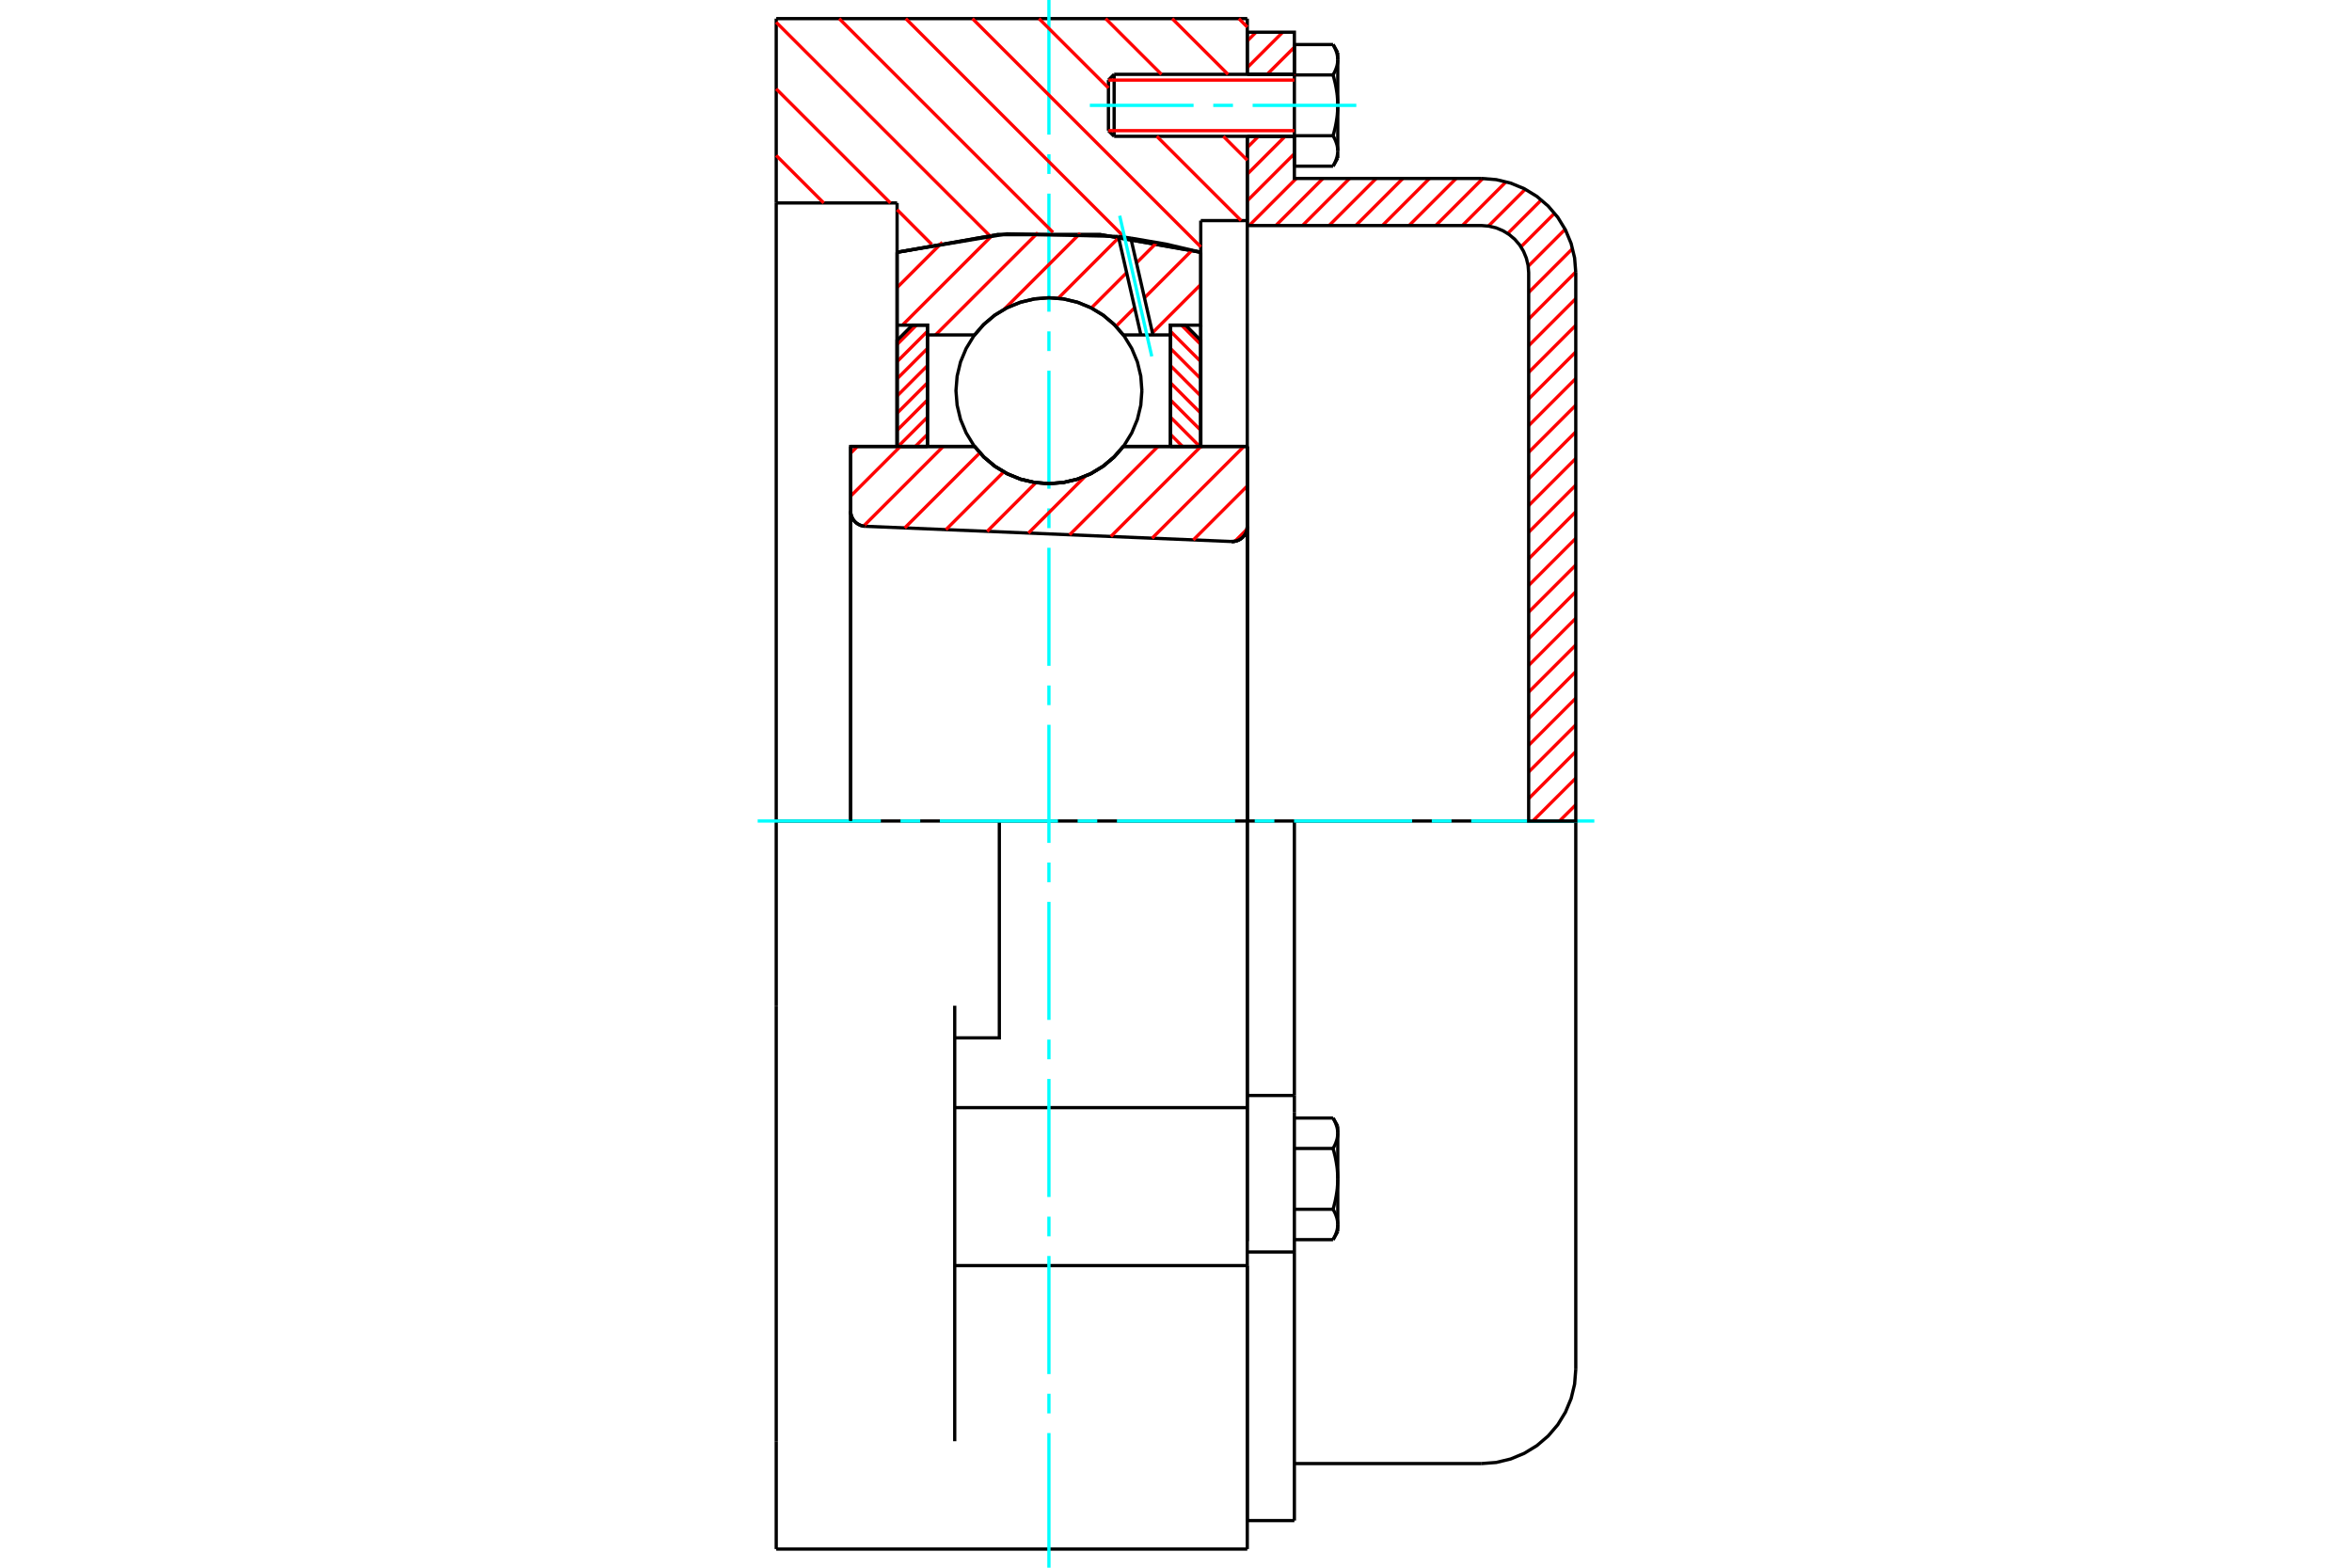 <?xml version="1.0" standalone="no"?>
<!DOCTYPE svg PUBLIC "-//W3C//DTD SVG 1.1//EN"
	"http://www.w3.org/Graphics/SVG/1.1/DTD/svg11.dtd">
<svg xmlns="http://www.w3.org/2000/svg" height="100%" width="100%" viewBox="0 0 36000 24000">
	<rect x="-1800" y="-1200" width="39600" height="26400" style="fill:#FFF"/>
	<g style="fill:none; fill-rule:evenodd" transform="matrix(1 0 0 1 0 0)">
		<g style="fill:none; stroke:#000; stroke-width:50; shape-rendering:geometricPrecision">
			<polyline points="18849,8290 18886,8289 18923,8281 18958,8268 18990,8249 19019,8226 19044,8198 19064,8166 19079,8132 19088,8095 19091,8058"/>
			<line x1="19091" y1="6835" x2="19091" y2="8058"/>
			<line x1="17194" y1="6835" x2="19091" y2="6835"/>
			<polyline points="14917,6835 15062,7000 15231,7141 15419,7254 15622,7337 15836,7387 16055,7404 16274,7387 16488,7337 16692,7254 16880,7141 17049,7000 17194,6835"/>
			<line x1="13020" y1="6835" x2="14917" y2="6835"/>
			<line x1="13020" y1="7825" x2="13020" y2="6835"/>
			<polyline points="13020,7825 13022,7860 13031,7894 13044,7927 13062,7958 13084,7985 13111,8009 13141,8028 13173,8043 13207,8053 13242,8057"/>
			<line x1="18849" y1="8290" x2="13242" y2="8057"/>
			<line x1="19091" y1="8058" x2="19091" y2="12569"/>
			<line x1="13020" y1="7825" x2="13020" y2="12569"/>
			<polyline points="18849,8290 18886,8289 18923,8281 18958,8268 18990,8249 19019,8226 19044,8198 19064,8166 19079,8132 19088,8095 19091,8058"/>
			<line x1="11881" y1="285" x2="19091" y2="285"/>
			<line x1="19091" y1="19375" x2="19091" y2="16957"/>
			<line x1="14613" y1="16957" x2="19091" y2="16957"/>
			<line x1="19091" y1="12569" x2="19091" y2="16957"/>
			<line x1="19091" y1="12569" x2="15296" y2="12569"/>
			<line x1="19091" y1="19375" x2="19091" y2="23715"/>
			<line x1="11881" y1="23715" x2="11881" y2="22064"/>
			<line x1="14613" y1="22064" x2="14613" y2="15397"/>
			<line x1="15296" y1="12569" x2="11881" y2="12569"/>
			<line x1="13731" y1="3107" x2="11881" y2="3107"/>
			<line x1="13731" y1="3862" x2="13731" y2="3107"/>
			<polyline points="18379,3862 16838,3591 15273,3591 13731,3862"/>
			<line x1="18379" y1="3377" x2="18379" y2="3862"/>
			<line x1="19091" y1="3377" x2="18379" y2="3377"/>
			<line x1="19091" y1="2087" x2="19091" y2="3377"/>
			<line x1="19091" y1="285" x2="19091" y2="1138"/>
			<line x1="11881" y1="3107" x2="11881" y2="285"/>
			<line x1="11881" y1="15397" x2="11881" y2="12569"/>
			<polyline points="14613,15889 15296,15889 15296,12569"/>
			<line x1="13731" y1="6835" x2="13731" y2="3862"/>
			<line x1="18379" y1="3862" x2="18379" y2="6835"/>
			<line x1="19091" y1="3377" x2="19091" y2="19000"/>
			<line x1="11881" y1="12569" x2="11881" y2="3107"/>
			<line x1="11881" y1="22064" x2="11881" y2="15397"/>
			<line x1="14613" y1="19375" x2="19091" y2="19375"/>
			<line x1="11881" y1="23715" x2="19091" y2="23715"/>
			<line x1="19091" y1="16771" x2="19812" y2="16771"/>
			<line x1="19812" y1="17024" x2="19812" y2="16771"/>
			<line x1="19812" y1="17078" x2="19812" y2="17024"/>
			<line x1="19812" y1="19167" x2="19812" y2="17078"/>
			<polyline points="19812,16771 19812,12569 19091,12569"/>
			<line x1="19091" y1="23279" x2="19091" y2="19375"/>
			<line x1="19812" y1="23279" x2="19812" y2="19167"/>
			<polyline points="20476,17349 20476,17343 20476,17336 20475,17330 20475,17324 20474,17317 20474,17311 20473,17304 20472,17298 20471,17292 20470,17285 20469,17279 20468,17273 20466,17266 20465,17260 20463,17253 20461,17247 20459,17240 20457,17234 20455,17227 20453,17221 20450,17214 20448,17207 20445,17201 20443,17194 20440,17187 20437,17180 20434,17173 20430,17167 20427,17160 20423,17152 20420,17145 20416,17138 20412,17131 20408,17124 20404,17116"/>
			<line x1="20476" y1="17241" x2="20476" y2="17349"/>
			<polyline points="20476,18047 20476,18035 20476,18022 20475,18009 20475,17996 20474,17984 20474,17971 20473,17958 20472,17945 20471,17933 20470,17920 20469,17907 20468,17894 20466,17881 20465,17869 20463,17856 20461,17843 20459,17830 20457,17817 20455,17804 20453,17790 20450,17777 20448,17764 20445,17750 20443,17737 20440,17723 20437,17710 20434,17696 20430,17682 20427,17668 20423,17654 20420,17640 20416,17626 20412,17611 20408,17597 20404,17582"/>
			<line x1="20476" y1="17349" x2="20476" y2="18047"/>
			<polyline points="20404,17582 20408,17575 20412,17567 20416,17560 20420,17553 20423,17546 20427,17539 20430,17532 20434,17525 20437,17518 20440,17511 20443,17504 20445,17498 20448,17491 20450,17484 20453,17478 20455,17471 20457,17465 20459,17458 20461,17451 20463,17445 20465,17439 20466,17432 20468,17426 20469,17419 20470,17413 20471,17407 20472,17400 20473,17394 20474,17387 20474,17381 20475,17375 20475,17368 20476,17362 20476,17356 20476,17349"/>
			<polyline points="20476,18746 20476,18739 20476,18733 20475,18727 20475,18720 20474,18714 20474,18707 20473,18701 20472,18695 20471,18688 20470,18682 20469,18676 20468,18669 20466,18663 20465,18656 20463,18650 20461,18643 20459,18637 20457,18630 20455,18624 20453,18617 20450,18611 20448,18604 20445,18597 20443,18590 20440,18584 20437,18577 20434,18570 20430,18563 20427,18556 20423,18549 20420,18542 20416,18535 20412,18528 20408,18520 20404,18513"/>
			<line x1="20476" y1="18047" x2="20476" y2="18746"/>
			<polyline points="20404,18513 20408,18498 20412,18484 20416,18469 20420,18455 20423,18441 20427,18427 20430,18413 20434,18399 20437,18385 20440,18371 20443,18358 20445,18344 20448,18331 20450,18318 20453,18305 20455,18291 20457,18278 20459,18265 20461,18252 20463,18239 20465,18226 20466,18213 20468,18201 20469,18188 20470,18175 20471,18162 20472,18149 20473,18137 20474,18124 20474,18111 20475,18099 20475,18086 20476,18073 20476,18060 20476,18047"/>
			<line x1="20476" y1="18746" x2="20476" y2="18854"/>
			<polyline points="20404,18978 20408,18971 20412,18964 20416,18957 20420,18949 20423,18942 20427,18935 20430,18928 20434,18921 20437,18915 20440,18908 20443,18901 20445,18894 20448,18888 20450,18881 20453,18874 20455,18868 20457,18861 20459,18855 20461,18848 20463,18842 20465,18835 20466,18829 20468,18822 20469,18816 20470,18810 20471,18803 20472,18797 20473,18790 20474,18784 20474,18778 20475,18771 20475,18765 20476,18759 20476,18752 20476,18746"/>
			<line x1="19812" y1="18978" x2="20404" y2="18978"/>
			<line x1="19812" y1="18513" x2="20404" y2="18513"/>
			<line x1="19812" y1="17582" x2="20404" y2="17582"/>
			<line x1="19812" y1="17116" x2="20404" y2="17116"/>
			<polyline points="24119,12569 22677,12569 19812,12569"/>
			<line x1="24119" y1="20964" x2="24119" y2="12569"/>
			<line x1="16966" y1="1226" x2="16966" y2="2000"/>
			<line x1="17053" y1="1138" x2="17053" y2="2087"/>
			<polyline points="20476,914 20476,908 20476,902 20475,895 20475,889 20474,882 20474,876 20473,870 20472,863 20471,857 20470,851 20469,844 20468,838 20466,831 20465,825 20463,818 20461,812 20459,805 20457,799 20455,792 20453,786 20450,779 20448,773 20445,766 20443,759 20440,752 20437,746 20434,739 20430,732 20427,725 20423,718 20420,711 20416,703 20412,696 20408,689 20404,682"/>
			<line x1="20476" y1="806" x2="20476" y2="914"/>
			<polyline points="20404,2544 20408,2536 20412,2529 20416,2522 20420,2515 20423,2508 20427,2501 20430,2494 20434,2487 20437,2480 20440,2473 20443,2466 20445,2459 20448,2453 20450,2446 20453,2439 20455,2433 20457,2426 20459,2420 20461,2413 20463,2407 20465,2400 20466,2394 20468,2388 20469,2381 20470,2375 20471,2368 20472,2362 20473,2356 20474,2349 20474,2343 20475,2336 20475,2330 20476,2324 20476,2317 20476,2311 20476,2419"/>
			<polyline points="20476,1613 20476,1600 20476,1587 20475,1574 20475,1562 20474,1549 20474,1536 20473,1523 20472,1511 20471,1498 20470,1485 20469,1472 20468,1459 20466,1447 20465,1434 20463,1421 20461,1408 20459,1395 20457,1382 20455,1369 20453,1356 20450,1342 20448,1329 20445,1316 20443,1302 20440,1289 20437,1275 20434,1261 20430,1247 20427,1233 20423,1219 20420,1205 20416,1191 20412,1176 20408,1162 20404,1147"/>
			<line x1="20476" y1="914" x2="20476" y2="1613"/>
			<polyline points="20404,1147 20408,1140 20412,1132 20416,1125 20420,1118 20423,1111 20427,1104 20430,1097 20434,1090 20437,1083 20440,1076 20443,1070 20445,1063 20448,1056 20450,1050 20453,1043 20455,1036 20457,1030 20459,1023 20461,1017 20463,1010 20465,1004 20466,997 20468,991 20469,985 20470,978 20471,972 20472,965 20473,959 20474,953 20474,946 20475,940 20475,934 20476,927 20476,921 20476,914"/>
			<polyline points="20476,2311 20476,2305 20476,2298 20475,2292 20475,2285 20474,2279 20474,2273 20473,2266 20472,2260 20471,2254 20470,2247 20469,2241 20468,2234 20466,2228 20465,2222 20463,2215 20461,2209 20459,2202 20457,2196 20455,2189 20453,2182 20450,2176 20448,2169 20445,2162 20443,2156 20440,2149 20437,2142 20434,2135 20430,2128 20427,2121 20423,2114 20420,2107 20416,2100 20412,2093 20408,2086 20404,2078"/>
			<line x1="20476" y1="1613" x2="20476" y2="2311"/>
			<polyline points="20404,2078 20408,2063 20412,2049 20416,2034 20420,2020 20423,2006 20427,1992 20430,1978 20434,1964 20437,1950 20440,1937 20443,1923 20445,1910 20448,1896 20450,1883 20453,1870 20455,1857 20457,1843 20459,1830 20461,1817 20463,1804 20465,1792 20466,1779 20468,1766 20469,1753 20470,1740 20471,1727 20472,1715 20473,1702 20474,1689 20474,1676 20475,1664 20475,1651 20476,1638 20476,1625 20476,1613"/>
			<line x1="19812" y1="1147" x2="20404" y2="1147"/>
			<polyline points="19812,1147 19812,2078 20404,2078"/>
			<line x1="19812" y1="682" x2="20404" y2="682"/>
			<line x1="19812" y1="682" x2="19812" y2="1147"/>
			<line x1="19812" y1="2544" x2="20404" y2="2544"/>
			<line x1="19812" y1="2078" x2="19812" y2="2544"/>
			<line x1="19091" y1="19167" x2="19812" y2="19167"/>
			<line x1="19091" y1="23279" x2="19812" y2="23279"/>
			<line x1="20476" y1="17241" x2="20404" y2="17116"/>
			<line x1="20404" y1="18978" x2="20476" y2="18854"/>
			<polyline points="22677,22406 22902,22389 23122,22336 23331,22249 23524,22131 23696,21984 23843,21812 23961,21619 24048,21410 24101,21190 24119,20964"/>
			<line x1="19812" y1="22406" x2="22677" y2="22406"/>
			<line x1="17053" y1="1138" x2="16966" y2="1226"/>
			<line x1="16966" y1="2000" x2="17053" y2="2087"/>
			<line x1="19812" y1="1138" x2="17053" y2="1138"/>
			<line x1="17053" y1="2087" x2="19812" y2="2087"/>
			<line x1="20476" y1="806" x2="20404" y2="682"/>
			<line x1="20404" y1="2544" x2="20476" y2="2419"/>
		</g>
		<g style="fill:none; stroke:#0FF; stroke-width:50; shape-rendering:geometricPrecision">
			<line x1="16055" y1="24000" x2="16055" y2="21939"/>
			<line x1="16055" y1="21638" x2="16055" y2="21337"/>
			<line x1="16055" y1="21036" x2="16055" y2="19228"/>
			<line x1="16055" y1="18927" x2="16055" y2="18626"/>
			<line x1="16055" y1="18325" x2="16055" y2="16518"/>
			<line x1="16055" y1="16217" x2="16055" y2="15915"/>
			<line x1="16055" y1="15614" x2="16055" y2="13807"/>
			<line x1="16055" y1="13506" x2="16055" y2="13205"/>
			<line x1="16055" y1="12904" x2="16055" y2="11096"/>
			<line x1="16055" y1="10795" x2="16055" y2="10494"/>
			<line x1="16055" y1="10193" x2="16055" y2="8386"/>
			<line x1="16055" y1="8085" x2="16055" y2="7783"/>
			<line x1="16055" y1="7482" x2="16055" y2="5675"/>
			<line x1="16055" y1="5374" x2="16055" y2="5073"/>
			<line x1="16055" y1="4772" x2="16055" y2="2964"/>
			<line x1="16055" y1="2663" x2="16055" y2="2362"/>
			<line x1="16055" y1="2061" x2="16055" y2="0"/>
			<line x1="11597" y1="12569" x2="13482" y2="12569"/>
			<line x1="13783" y1="12569" x2="14085" y2="12569"/>
			<line x1="14386" y1="12569" x2="16193" y2="12569"/>
			<line x1="16494" y1="12569" x2="16795" y2="12569"/>
			<line x1="17096" y1="12569" x2="18904" y2="12569"/>
			<line x1="19205" y1="12569" x2="19506" y2="12569"/>
			<line x1="19807" y1="12569" x2="21614" y2="12569"/>
			<line x1="21915" y1="12569" x2="22217" y2="12569"/>
			<line x1="22518" y1="12569" x2="24403" y2="12569"/>
			<line x1="16681" y1="1613" x2="18269" y2="1613"/>
			<line x1="18570" y1="1613" x2="18872" y2="1613"/>
			<line x1="19173" y1="1613" x2="20760" y2="1613"/>
		</g>
		<g style="fill:none; stroke:#F00; stroke-width:50; shape-rendering:geometricPrecision">
			<line x1="24119" y1="12321" x2="23870" y2="12569"/>
			<line x1="24119" y1="11913" x2="23462" y2="12569"/>
			<line x1="24119" y1="11505" x2="23398" y2="12226"/>
			<line x1="24119" y1="11097" x2="23398" y2="11818"/>
			<line x1="24119" y1="10689" x2="23398" y2="11410"/>
			<line x1="24119" y1="10281" x2="23398" y2="11002"/>
			<line x1="24119" y1="9874" x2="23398" y2="10595"/>
			<line x1="24119" y1="9466" x2="23398" y2="10187"/>
			<line x1="24119" y1="9058" x2="23398" y2="9779"/>
			<line x1="24119" y1="8650" x2="23398" y2="9371"/>
			<line x1="24119" y1="8242" x2="23398" y2="8963"/>
			<line x1="24119" y1="7834" x2="23398" y2="8555"/>
			<line x1="24119" y1="7427" x2="23398" y2="8148"/>
			<line x1="24119" y1="7019" x2="23398" y2="7740"/>
			<line x1="24119" y1="6611" x2="23398" y2="7332"/>
			<line x1="24119" y1="6203" x2="23398" y2="6924"/>
			<line x1="24119" y1="5795" x2="23398" y2="6516"/>
			<line x1="24119" y1="5387" x2="23398" y2="6108"/>
			<line x1="24119" y1="4980" x2="23398" y2="5701"/>
			<line x1="24119" y1="4572" x2="23398" y2="5293"/>
			<line x1="24118" y1="4164" x2="23398" y2="4885"/>
			<line x1="24070" y1="3805" x2="23398" y2="4477"/>
			<line x1="23956" y1="3511" x2="23391" y2="4076"/>
			<line x1="23795" y1="3264" x2="23280" y2="3779"/>
			<line x1="23592" y1="3060" x2="23077" y2="3575"/>
			<line x1="23346" y1="2897" x2="22782" y2="3461"/>
			<line x1="23053" y1="2782" x2="22383" y2="3453"/>
			<line x1="22695" y1="2733" x2="21975" y2="3453"/>
			<line x1="22288" y1="2732" x2="21567" y2="3453"/>
			<line x1="21880" y1="2732" x2="21159" y2="3453"/>
			<line x1="21472" y1="2732" x2="20751" y2="3453"/>
			<line x1="21064" y1="2732" x2="20343" y2="3453"/>
			<line x1="20657" y1="2732" x2="19936" y2="3453"/>
			<line x1="20249" y1="2732" x2="19528" y2="3453"/>
			<line x1="19841" y1="2732" x2="19120" y2="3453"/>
			<line x1="19812" y1="2353" x2="19091" y2="3074"/>
			<line x1="19670" y1="2087" x2="19091" y2="2666"/>
			<line x1="19262" y1="2087" x2="19091" y2="2258"/>
			<line x1="19812" y1="1130" x2="19803" y2="1138"/>
			<line x1="19812" y1="722" x2="19395" y2="1138"/>
			<line x1="19633" y1="493" x2="19091" y2="1035"/>
			<line x1="19225" y1="493" x2="19091" y2="627"/>
		</g>
		<g style="fill:none; stroke:#000; stroke-width:50; shape-rendering:geometricPrecision">
			<line x1="19091" y1="3453" x2="19091" y2="2087"/>
			<line x1="19091" y1="1138" x2="19812" y2="1138"/>
			<line x1="19812" y1="2087" x2="19091" y2="2087"/>
			<polyline points="19091,1138 19091,493 19812,493 19812,1138"/>
			<polyline points="19812,2087 19812,2732 22677,2732"/>
			<polyline points="24119,4174 24101,3948 24048,3728 23961,3519 23843,3326 23696,3154 23524,3007 23331,2889 23122,2803 22902,2750 22677,2732"/>
			<polyline points="24119,4174 24119,12569 23398,12569 23398,4174 23389,4061 23362,3951 23319,3847 23260,3750 23186,3664 23100,3591 23004,3532 22899,3488 22789,3462 22677,3453 19091,3453"/>
		</g>
		<g style="fill:none; stroke:#F00; stroke-width:50; shape-rendering:geometricPrecision">
			<line x1="18962" y1="285" x2="19091" y2="414"/>
			<line x1="17942" y1="285" x2="18796" y2="1138"/>
			<line x1="16923" y1="285" x2="17777" y2="1138"/>
			<line x1="18725" y1="2087" x2="19091" y2="2453"/>
			<line x1="15903" y1="285" x2="16966" y2="1347"/>
			<line x1="17706" y1="2087" x2="18996" y2="3377"/>
			<line x1="14884" y1="285" x2="18379" y2="3780"/>
			<line x1="13864" y1="285" x2="17213" y2="3634"/>
			<line x1="12845" y1="285" x2="16118" y2="3558"/>
			<line x1="11881" y1="341" x2="15147" y2="3606"/>
			<line x1="11881" y1="1361" x2="13628" y2="3107"/>
			<line x1="13731" y1="3210" x2="14262" y2="3742"/>
			<line x1="11881" y1="2380" x2="12608" y2="3107"/>
		</g>
		<g style="fill:none; stroke:#000; stroke-width:50; shape-rendering:geometricPrecision">
			<polyline points="18379,3862 16838,3591 15273,3591 13731,3862"/>
		</g>
		<g style="fill:none; stroke:#F00; stroke-width:50; shape-rendering:geometricPrecision">
			<line x1="14026" y1="4978" x2="13731" y2="5273"/>
			<line x1="14196" y1="5071" x2="13731" y2="5536"/>
			<line x1="14196" y1="5334" x2="13731" y2="5799"/>
			<line x1="14196" y1="5597" x2="13731" y2="6062"/>
			<line x1="14196" y1="5860" x2="13731" y2="6325"/>
			<line x1="14196" y1="6123" x2="13731" y2="6588"/>
			<line x1="14196" y1="6386" x2="13747" y2="6835"/>
			<line x1="14196" y1="6649" x2="14010" y2="6835"/>
		</g>
		<g style="fill:none; stroke:#000; stroke-width:50; shape-rendering:geometricPrecision">
			<polyline points="14196,6835 14196,4978 13964,4978 13731,5211 13731,6835 14196,6835"/>
		</g>
		<g style="fill:none; stroke:#F00; stroke-width:50; shape-rendering:geometricPrecision">
			<line x1="18085" y1="4978" x2="18379" y2="5273"/>
			<line x1="17915" y1="5071" x2="18379" y2="5536"/>
			<line x1="17915" y1="5334" x2="18379" y2="5799"/>
			<line x1="17915" y1="5597" x2="18379" y2="6062"/>
			<line x1="17915" y1="5860" x2="18379" y2="6325"/>
			<line x1="17915" y1="6123" x2="18379" y2="6588"/>
			<line x1="17915" y1="6386" x2="18363" y2="6835"/>
			<line x1="17915" y1="6649" x2="18100" y2="6835"/>
		</g>
		<g style="fill:none; stroke:#000; stroke-width:50; shape-rendering:geometricPrecision">
			<polyline points="17915,6835 17915,4978 18147,4978 18379,5211 18379,6835 17915,6835"/>
			<polyline points="17478,5981 17461,5758 17409,5541 17323,5335 17207,5145 17061,4975 16892,4830 16701,4713 16495,4628 16278,4576 16055,4558 15833,4576 15616,4628 15409,4713 15219,4830 15049,4975 14904,5145 14788,5335 14702,5541 14650,5758 14632,5981 14650,6204 14702,6421 14788,6627 14904,6817 15049,6987 15219,7132 15409,7249 15616,7334 15833,7386 16055,7404 16278,7386 16495,7334 16701,7249 16892,7132 17061,6987 17207,6817 17323,6627 17409,6421 17461,6204 17478,5981"/>
		</g>
		<g style="fill:none; stroke:#F00; stroke-width:50; shape-rendering:geometricPrecision">
			<line x1="18379" y1="4355" x2="17639" y2="5095"/>
			<line x1="18246" y1="3831" x2="17517" y2="4560"/>
			<line x1="17367" y1="4711" x2="17082" y2="4996"/>
			<line x1="17707" y1="3713" x2="17395" y2="4025"/>
			<line x1="17244" y1="4175" x2="16704" y2="4715"/>
			<line x1="17122" y1="3640" x2="16197" y2="4566"/>
			<line x1="16534" y1="3571" x2="15371" y2="4734"/>
			<line x1="15886" y1="3562" x2="14320" y2="5127"/>
			<line x1="15187" y1="3604" x2="13812" y2="4978"/>
			<line x1="14424" y1="3709" x2="13731" y2="4402"/>
		</g>
		<g style="fill:none; stroke:#000; stroke-width:50; shape-rendering:geometricPrecision">
			<polyline points="13731,6835 13731,4978 13731,3862"/>
			<polyline points="17118,3620 15413,3580 13731,3862"/>
			<polyline points="17308,3645 17213,3632 17118,3620"/>
			<polyline points="18379,3862 17847,3737 17308,3645"/>
			<polyline points="18379,3862 18379,4978 17915,4978 17915,5127 17915,6835"/>
			<polyline points="17915,5127 17647,5127 17462,5127 17194,5127 17049,4962 16880,4821 16692,4708 16488,4626 16274,4575 16055,4558 15836,4575 15622,4626 15419,4708 15231,4821 15062,4962 14917,5127 14196,5127 14196,6835"/>
			<polyline points="14196,5127 14196,4978 13731,4978"/>
			<line x1="18379" y1="4978" x2="18379" y2="6835"/>
		</g>
		<g style="fill:none; stroke:#0FF; stroke-width:50; shape-rendering:geometricPrecision">
			<line x1="17629" y1="5456" x2="17138" y2="3303"/>
		</g>
		<g style="fill:none; stroke:#000; stroke-width:50; shape-rendering:geometricPrecision">
			<line x1="17462" y1="5127" x2="17118" y2="3620"/>
			<line x1="17647" y1="5127" x2="17308" y2="3645"/>
		</g>
		<g style="fill:none; stroke:#F00; stroke-width:50; shape-rendering:geometricPrecision">
			<line x1="19087" y1="8102" x2="18902" y2="8286"/>
			<line x1="19091" y1="7440" x2="18265" y2="8266"/>
			<line x1="19039" y1="6835" x2="17634" y2="8240"/>
			<line x1="18381" y1="6835" x2="17003" y2="8213"/>
			<line x1="17724" y1="6835" x2="16372" y2="8187"/>
			<line x1="16611" y1="7291" x2="15741" y2="8161"/>
			<line x1="15855" y1="7389" x2="15110" y2="8135"/>
			<line x1="15363" y1="7224" x2="14479" y2="8108"/>
			<line x1="14998" y1="6932" x2="13848" y2="8082"/>
			<line x1="14437" y1="6835" x2="13218" y2="8054"/>
			<line x1="13780" y1="6835" x2="13020" y2="7595"/>
			<line x1="13123" y1="6835" x2="13020" y2="6938"/>
		</g>
		<g style="fill:none; stroke:#000; stroke-width:50; shape-rendering:geometricPrecision">
			<polyline points="13020,7825 13022,7860 13031,7894 13044,7927 13062,7958 13084,7985 13111,8009 13141,8028 13173,8043 13207,8053 13242,8057"/>
			<polyline points="18849,8290 18886,8289 18923,8281 18958,8268 18990,8249 19019,8226 19044,8198 19064,8166 19079,8132 19088,8095 19091,8058"/>
			<polyline points="19091,6835 18626,6835 17194,6835"/>
			<polyline points="14917,6835 15062,7000 15231,7141 15419,7254 15622,7337 15836,7387 16055,7404 16274,7387 16488,7337 16692,7254 16880,7141 17049,7000 17194,6835"/>
			<polyline points="14917,6835 13485,6835 13020,6835 13020,12569"/>
			<line x1="19091" y1="12569" x2="19091" y2="6835"/>
		</g>
		<g style="fill:none; stroke:#F00; stroke-width:50; shape-rendering:geometricPrecision">
			<line x1="19812" y1="1226" x2="16966" y2="1226"/>
			<line x1="16966" y1="2000" x2="19812" y2="2000"/>
		</g>
	</g>
</svg>
